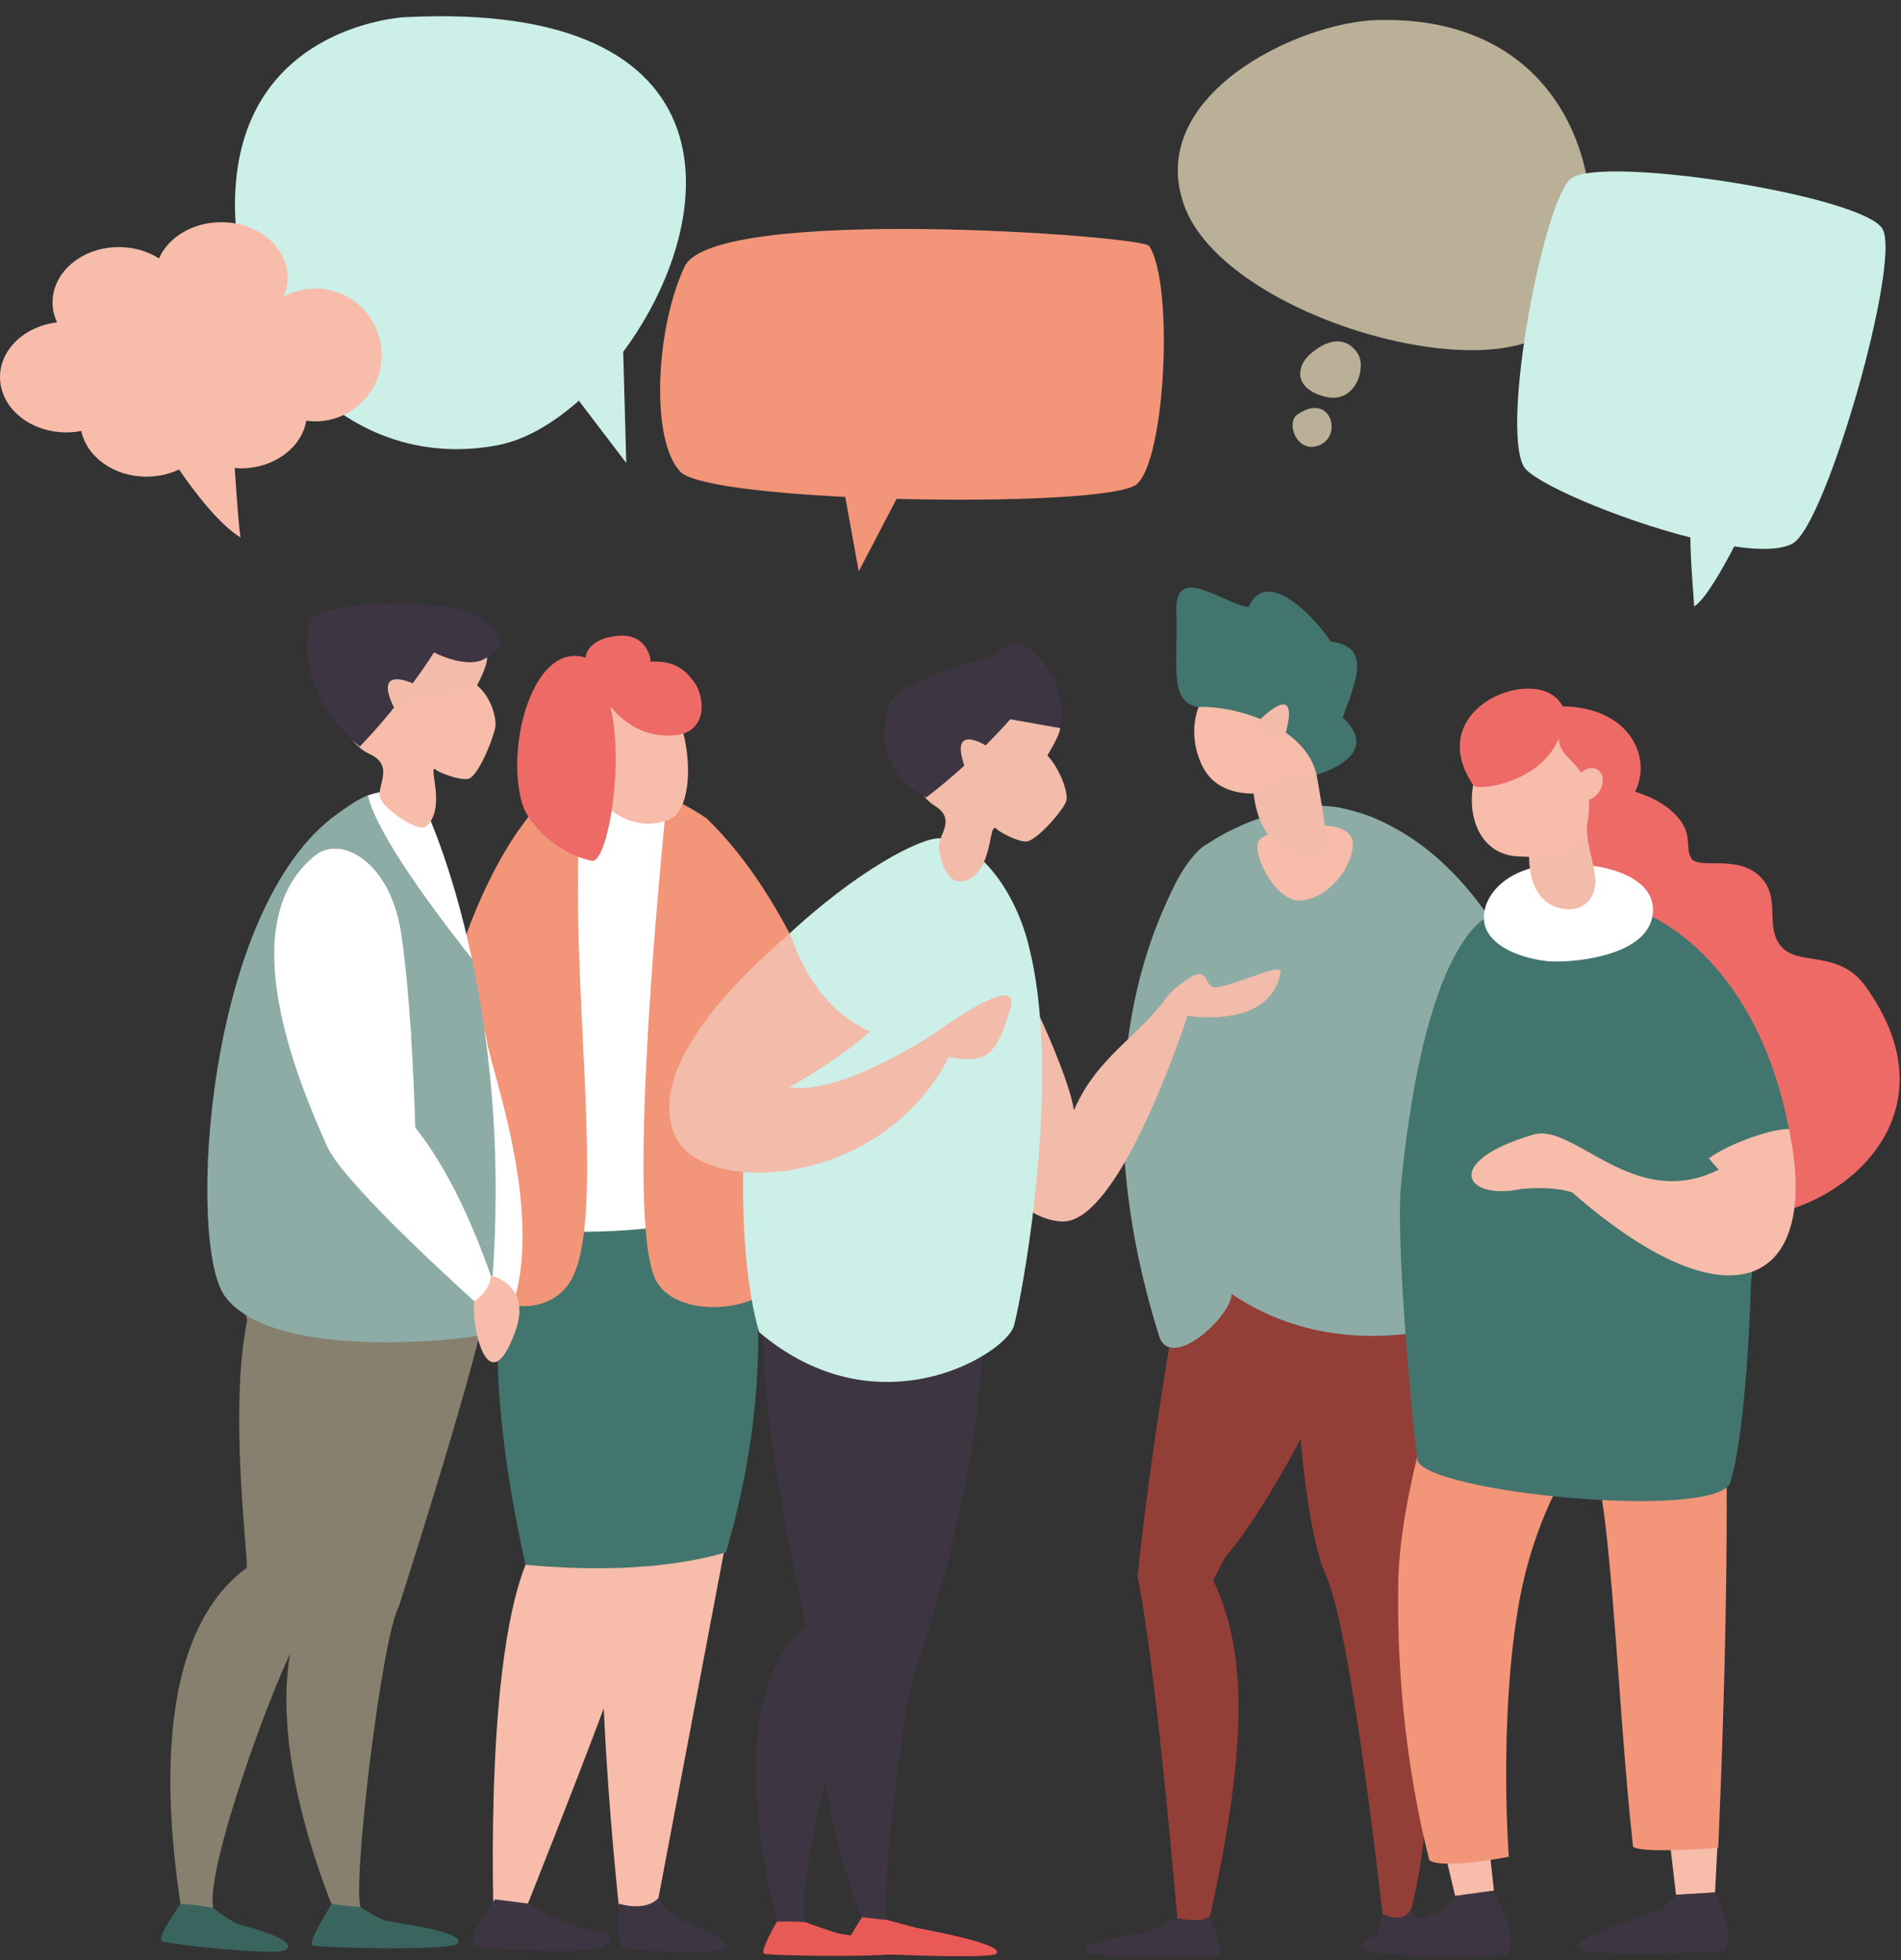 <?xml version="1.0" encoding="UTF-8"?><svg xmlns="http://www.w3.org/2000/svg" xmlns:xlink="http://www.w3.org/1999/xlink" height="350.8" preserveAspectRatio="xMidYMid meet" version="1.0" viewBox="0.0 -2.9 340.3 350.8" width="340.3" zoomAndPan="magnify"><rect x="0.0" y="-2.9" width="340.3" height="350.8" fill="#333333" stroke="none"/><defs><clipPath id="a"><path d="M 194 340 L 219 340 L 219 347.289 L 194 347.289 Z M 194 340"/></clipPath><clipPath id="b"><path d="M 243 335 L 271 335 L 271 347.289 L 243 347.289 Z M 243 335"/></clipPath><clipPath id="c"><path d="M 151 340 L 179 340 L 179 347.289 L 151 347.289 Z M 151 340"/></clipPath><clipPath id="d"><path d="M 136 340 L 162 340 L 162 347.289 L 136 347.289 Z M 136 340"/></clipPath><clipPath id="e"><path d="M 282 135 L 340.059 135 L 340.059 215 L 282 215 Z M 282 135"/></clipPath></defs><g><g><path d="M 42.359 28.516 C 45.457 1.434 72.441 0.176 72.441 0.176 C 132.816 -2.914 129.059 36.496 111.559 60.074 L 112.109 79.957 L 103.617 68.812 C 98.945 72.961 93.918 75.855 89.141 76.77 C 60.688 82.227 39.266 55.598 42.359 28.516" fill="#ccefe8"/></g><g><path d="M 122.539 44.824 C 127.734 33.688 204.469 39.262 205.703 41.113 C 210.16 47.797 208.676 79.312 203.48 83.766 C 200.777 86.078 180.312 86.906 160.5 86.379 L 153.727 99.359 L 151.305 86.031 C 136.586 85.301 123.957 83.785 121.801 81.539 C 116.395 75.91 117.34 55.965 122.539 44.824" fill="#f29579"/></g><g><path d="M 130.094 272.234 L 116.355 344.777 L 111.527 345.164 C 111.527 345.164 105.219 292.02 108.93 271.074 C 115.984 267.969 130.094 272.234 130.094 272.234" fill="#f7bcaa"/></g><g><path d="M 114.871 257.883 C 114.871 257.883 114.871 276.891 115.242 281.934 C 113.387 290.855 92.41 343.031 92.41 343.031 L 88.512 344.777 C 88.512 344.777 86.281 296.809 94.078 277.152 C 102.988 266.031 114.871 257.883 114.871 257.883" fill="#f7bcaa"/></g><g><path d="M 117.84 336.824 C 120.191 341.867 130.164 342.559 129.906 345.75 C 129.484 346.941 112.426 346.223 111.699 345.824 C 110.273 345.023 110.785 337.797 110.785 337.797 C 110.785 337.797 115.43 339.348 117.84 336.824" fill="#3d3542"/></g><g><path d="M 94.637 337.797 C 94.637 337.797 101.762 342.07 106.703 342.645 C 111.648 343.219 108.715 345.363 106.52 345.941 C 104.32 346.512 85.309 346.246 84.797 345.164 C 83.816 343.09 88.594 337.031 88.594 337.031 L 94.637 337.797" fill="#3d3542"/></g><g><path d="M 94.078 277.152 C 87.398 247.152 87.988 227.734 92.145 212.074 C 95.84 212.5 99.297 213.488 102.453 214.734 C 102.23 212.73 102.105 211.586 102.105 211.586 L 131.32 208.191 C 131.32 208.191 142.098 233.027 129.969 274.926 C 120.035 277.773 107.98 278.426 94.078 277.152" fill="#42756d"/></g><g><path d="M 213.176 217.305 C 230.789 220.336 240.234 220.836 258.418 220.617 C 257.586 237.875 258.078 259.363 253.285 273.719 C 256.102 282.914 258.211 321.113 251.879 341.473 C 251.176 342.137 247.656 341.145 247.656 341.145 C 247.656 341.145 242.02 289.484 237.453 279.305 C 232.871 269.117 231.941 241.059 231.941 241.059 C 231.941 241.059 231.668 252.062 217.195 279.926 C 222.238 290.945 224.57 305.59 215.98 342.789 C 214.922 343.121 210.941 342.676 210.941 342.676 C 210.941 342.676 207.145 296.516 203.656 279.305 C 204.855 266.41 209.02 236.918 213.176 217.305" fill="#943e38"/></g><g><path d="M 252.555 338.766 C 254.617 343.012 260.316 343.625 260.094 346.305 C 259.723 347.312 247.656 346.977 247.023 346.641 C 245.766 345.969 247.438 339.617 247.438 339.617 C 247.438 339.617 251.215 341.617 252.555 338.766" fill="#3d3542"/></g><g clip-path="url(#a)"><path d="M 216.496 340.023 C 216.496 340.023 219.246 346.559 218.164 346.977 C 217.082 347.395 196.059 347.539 194.578 346.473 C 192.02 344.629 202.637 343.457 204.211 343.121 C 205.785 342.789 210.66 340.359 210.66 340.359 C 210.66 340.359 215.219 341.445 216.496 340.023" fill="#3d3542"/></g><g><path d="M 239.488 241.445 C 239.488 241.445 223.887 275.129 214.16 280.406 C 224.168 245.113 229.48 228.105 239.488 241.445" fill="#943e38"/></g><g><path d="M 93.691 217.137 C 93.691 217.137 98.145 217.574 104.547 217.547 C 107.812 217.531 111.602 217.383 115.562 216.977 C 118.734 216.684 122.02 216.211 125.25 215.512 C 125.574 201.777 125.234 189.348 124.602 178.672 C 124.145 170.984 123.543 164.207 122.914 158.504 L 122.914 158.438 C 121.902 149.305 120.863 142.969 120.375 140.121 C 120.066 139.992 119.758 139.848 119.414 139.699 C 117.059 138.691 114.25 137.781 111.273 137.395 C 109.16 137.102 106.969 137.086 104.773 137.477 C 104.449 137.539 104.125 137.605 103.797 137.668 C 103.508 137.75 103.23 137.832 102.938 137.914 L 100.551 158.371 L 99.051 171.133 L 93.691 217.137" fill="#fff"/></g><g><path d="M 86.102 227.637 C 90.359 232.234 99.008 232.09 102.305 226.074 C 103.406 224.059 104.125 221.152 104.547 217.547 C 106.336 202.527 103.195 175.629 103.457 153.172 C 103.508 148.672 103.703 144.332 104.094 140.301 C 104.105 139.992 104.141 139.699 104.172 139.406 C 104.125 138.66 103.992 138.09 103.797 137.668 C 103.508 137.75 103.23 137.832 102.938 137.914 C 100.027 138.758 97.203 140.414 94.633 143.242 C 94.617 143.227 94.617 143.227 94.617 143.211 C 94.566 143.289 94.52 143.371 94.473 143.453 C 91.758 147.891 88.848 155.332 87.758 167.359 C 87.285 172.641 87.172 178.816 87.598 186.016 C 87.648 186.797 87.695 187.609 87.758 188.422 C 89.141 207.5 80.625 221.703 86.102 227.637" fill="#f29579"/></g><g><path d="M 115.562 216.977 C 115.891 221.121 116.461 224.289 117.332 226.074 C 120.832 233.176 135.293 232.008 138.738 226.613 C 142.188 221.234 143.062 213.562 142.363 204.934 C 140.574 182.328 128.016 153.125 122.473 141.148 C 122.051 140.938 121.609 140.707 121.141 140.48 C 120.895 140.367 120.637 140.25 120.375 140.121 C 120.066 139.992 119.758 139.848 119.414 139.699 C 118.051 153.141 113.938 196.629 115.562 216.977" fill="#f29579"/></g><g><path d="M 121.922 175.211 C 122.812 176.328 123.707 177.484 124.602 178.672 C 130.82 186.859 137.086 196.402 142.363 204.934 C 150.488 218.016 156.34 228.758 156.34 228.758 C 156.34 228.758 156.34 228.758 159.105 226.922 C 152.602 174.641 135.23 151.871 126.34 143.422 C 126.34 143.438 126.34 143.453 126.32 143.469 C 126.32 143.469 124.855 142.398 122.473 141.148 C 122.051 140.938 121.609 140.707 121.141 140.48 C 121.578 143.438 122.551 150.848 122.914 158.438 L 122.914 158.504 C 123.203 164.742 123.09 171.098 121.922 175.211" fill="#f29579"/></g><g><path d="M 80.934 172.285 C 80.934 172.285 83.941 190.098 87.758 188.422 C 90.215 187.332 92.992 165.832 95.512 167.324 C 96.781 168.059 97.98 169.277 99.051 171.133 C 99.754 172.332 100.387 173.781 100.938 175.535 C 100.711 168.48 100.988 162.129 101.508 156.648 C 102.156 149.73 103.195 144.168 104.094 140.301 C 104.332 139.23 104.578 138.285 104.773 137.477 C 104.449 137.539 104.125 137.605 103.797 137.668 C 103.508 137.75 103.23 137.832 102.938 137.914 C 100.027 138.758 97.203 140.43 94.633 143.258 C 94.617 143.242 94.617 143.227 94.617 143.211 C 94.551 143.098 94.664 143.371 94.633 143.258 C 85.645 154.605 81.211 171.18 80.953 172.234 C 80.934 172.266 80.934 172.285 80.934 172.285" fill="#f29579"/></g><g><path d="M 118.508 122.047 C 123.312 123.848 125.52 141.785 119.57 143.883 C 108.84 147.66 102.324 133.164 102.324 133.164 C 102.324 133.164 98.285 114.461 118.508 122.047" fill="#f7bcaa"/></g><g><path d="M 104.855 114.805 C 104.855 113.199 106.723 111.102 110.992 110.867 C 115.211 110.629 116.402 114.086 116.488 115.516 C 121.328 115.25 123.035 117.586 124.281 119.188 C 125.539 120.809 127.059 126.27 122.762 128.242 C 122.762 128.242 122.676 128.266 122.52 128.328 C 122.031 128.496 121.562 128.609 121.082 128.645 C 120.996 128.645 120.898 128.656 120.785 128.672 C 118.195 128.973 113.473 128.621 109.227 123.516 C 111.832 133.234 108.809 151.828 105.883 151.16 C 99.52 149.711 94.527 144.527 93.461 140.891 C 90.441 130.609 95.445 111.84 104.855 114.805" fill="#ed6a66"/></g><g><path d="M 260.492 336.422 L 258.352 327.43 L 266.391 325.949 L 267.43 335.473 L 260.492 336.422" fill="#f7bcaa"/></g><g><path d="M 300.027 336.219 L 298.555 323.789 L 307.684 322.633 L 307.012 335.797 L 300.027 336.219" fill="#f7bcaa"/></g><g clip-path="url(#b)"><path d="M 269.863 346.961 C 269.863 346.961 243.578 348.02 243.578 345.34 C 243.578 343.309 257.352 339.809 258.281 338.914 C 261.434 335.859 260.492 336.422 260.492 336.422 L 267.43 335.473 C 267.43 335.473 271.902 343.871 269.863 346.961" fill="#3d3542"/></g><g><path d="M 308.676 346.199 C 308.676 346.199 282.938 347.906 282.492 345.488 C 282.121 343.484 296.672 339.363 297.656 338.531 C 301.004 335.73 300.027 336.219 300.027 336.219 L 307.012 335.797 C 307.012 335.797 310.926 343.27 308.676 346.199" fill="#3d3542"/></g><g><path d="M 258.73 240.57 C 258.73 240.57 250.617 263.426 250.309 280.25 C 249.82 306.641 254.883 326.008 255.875 330.055 C 258.512 331.699 270.098 329.402 270.098 329.402 C 270.098 329.402 268.305 306.473 271.648 285.527 C 274.422 268.145 282.258 256.426 283.828 256.734 C 288.254 257.598 289.297 300.602 292.336 327.617 C 293.984 328.906 307.574 327.801 307.574 327.801 C 307.574 327.801 311.09 254.293 307.461 228.262 C 302.84 217.008 293.281 216.336 293.281 216.336 L 265.355 219.625 L 258.73 240.57" fill="#f29579"/></g><g><path d="M 207.488 236.195 C 193.25 190.812 206.613 163.297 209.695 156.676 L 209.699 156.656 L 209.715 156.633 C 212.949 149.707 215.941 148.246 215.941 148.246 L 215.934 148.277 C 215.938 148.277 215.938 148.273 215.941 148.273 C 216.215 148.07 216.488 147.902 216.777 147.719 C 218.941 146.332 221.27 145.176 223.723 144.199 C 225.523 143.492 227.434 142.887 229.387 142.445 C 233.695 141.449 235.125 141.262 235.125 141.262 C 235.125 141.262 236.086 141.266 237.746 141.391 C 238.02 141.414 238.332 141.441 238.641 141.477 C 238.66 141.461 238.691 141.484 238.73 141.469 C 241.227 141.844 244.484 142.824 246.273 143.617 C 248.555 144.621 251.195 146.016 253.891 147.961 C 254.727 148.543 255.559 149.195 256.391 149.898 L 256.391 149.887 C 256.414 149.91 256.438 149.926 256.461 149.945 C 265.91 157.895 278.18 174.602 279.406 202.789 C 279.609 207.469 262.453 226.859 261.027 234.086 C 241.148 239.297 228.07 233.777 220.488 228.695 C 220.188 233.059 209.488 242.578 207.488 236.195" fill="#8eaca6"/></g><g><path d="M 235.734 144.879 C 235.734 144.879 242.547 144.301 242.164 148.586 C 241.777 152.879 237.605 157.766 233.062 158.25 C 228.527 158.734 224.438 150.559 225.176 147.961 C 225.922 145.363 235.734 144.879 235.734 144.879" fill="#f7bcaa"/></g><g><path d="M 235.68 135.754 C 235.68 135.754 238.523 110.562 226.496 113.953 C 214.473 117.344 211.656 126.773 215.203 134.137 C 218.746 141.504 229.004 138.551 229.004 138.551 L 235.68 135.754" fill="#f7bcaa"/></g><g><path d="M 235.68 135.754 C 235.68 135.754 247.875 132.43 240.359 125.543 C 242.387 119.75 245.879 112.762 238.242 111.953 C 235.395 107.52 226.641 98.406 223.539 105.758 C 218.957 105.195 210.176 97.617 210.57 106.723 C 210.965 115.82 209.086 122.723 214.441 123.629 C 220.887 123.348 233.594 126.855 235.68 135.754" fill="#42756d"/></g><g><path d="M 224.828 126.598 C 224.828 126.598 233.18 117.684 230.043 128.648 C 227.441 129.902 224.828 126.598 224.828 126.598" fill="#f3bbaa"/></g><g><path d="M 235.68 135.754 C 235.68 135.754 237.691 146.785 237.578 149.066 C 237.625 150.102 225.844 152.914 224.391 138.891 C 226.559 136.301 235.68 135.754 235.68 135.754" fill="#f3bbaa"/></g><g><path d="M 186.16 179.105 C 186.16 179.105 191.402 190.312 192.25 195.812 C 196.27 186.293 204.152 182.355 208.914 175.48 C 209.488 174.648 213 171.602 214.555 171.438 C 216.219 171.258 215.957 173.988 217.645 173.809 C 221.387 173.402 229.59 169.207 229.254 171.102 C 227.426 181.473 212.566 178.887 212.566 178.887 C 212.566 178.887 200.637 216.082 190.137 215.711 C 179.633 215.332 171.508 197.508 171.508 197.508 L 186.16 179.105" fill="#f3bbaa"/></g><g><path d="M 158.777 340.699 L 154.477 340.699 C 151.129 332.473 140.922 302.898 153.461 288.555 C 152.738 285.227 132.391 235.504 139.242 221.59 C 146.094 207.676 163.594 192.77 175.445 217.305 C 175.445 217.305 180.625 245.188 164.633 293.703 C 161.914 298.469 157.406 338.062 158.777 340.699" fill="#3d3542"/></g><g><path d="M 144.176 341.125 C 144.176 341.125 144.172 341.121 144.176 341.125 L 139.082 341.016 C 137.188 333.301 129.297 300.926 144.199 288.074 C 143.953 284.68 130.809 232.594 139.547 219.777 C 148.289 206.965 167.707 194.672 175.992 220.625 C 175.992 220.625 177.195 248.961 154.539 294.746 C 151.117 299.164 142.098 335.805 144.176 341.125" fill="#3d3542"/></g><g><path d="M 181.473 234.477 C 181.18 235.406 180.129 236.676 178.465 238 C 176.891 239.242 174.781 240.535 172.246 241.629 C 169.562 242.797 166.402 243.75 162.938 244.168 C 154.949 245.184 145.312 243.469 135.891 235.52 C 135.727 234.938 135.559 234.34 135.395 233.703 C 135.012 232.129 134.672 230.402 134.367 228.562 C 133.359 222.379 132.895 214.824 133.035 206.836 C 133.301 192.398 135.395 176.496 140.473 164.973 C 153.402 152.777 165.09 146.852 168.285 147.148 C 175.07 147.777 181.516 156.145 184.062 165.965 C 184.078 165.977 184.078 165.977 184.062 165.988 C 185.121 170.012 185.793 174.473 186.16 179.105 C 186.227 179.918 186.289 180.73 186.324 181.555 C 187.695 204.934 182.273 231.965 181.473 234.477" fill="#ccefe8"/></g><g><path d="M 167.402 181.977 C 167.402 181.977 183.223 170.289 180.84 177.723 C 178.461 185.164 177.242 187.758 169.965 186.266 C 165.461 185.34 167.402 181.977 167.402 181.977" fill="#f3bbaa"/></g><g><path d="M 169.969 186.113 C 157.77 209.902 126.469 211.023 121.18 200.984 C 115.379 189.992 128.879 174.863 141.418 164.133 C 142.758 168.113 146.277 177.402 155.797 181.754 C 151.738 185.184 146.898 188.555 141.246 191.684 C 150.84 193.254 167.887 181.645 167.887 181.645 C 167.887 181.645 170.188 185.883 169.969 186.113" fill="#f3bbaa"/></g><g clip-path="url(#c)"><path d="M 154.316 340.223 C 154.316 340.223 150.523 345.938 151.395 346.336 C 152.27 346.73 177.125 347.797 178.316 346.785 C 180.383 345.043 165.102 342.379 163.828 342.059 C 162.562 341.742 158.777 340.699 158.777 340.699 C 158.777 340.699 156.938 340.539 154.316 340.223" fill="#e95955"/></g><g clip-path="url(#d)"><path d="M 139.082 341.016 C 139.082 341.016 135.922 346.363 136.797 346.758 C 137.672 347.156 160.504 347.492 161.695 346.484 C 163.762 344.738 151.371 343.445 150.105 343.129 C 148.832 342.812 144.176 341.125 144.176 341.125 C 144.176 341.125 142.305 340.883 139.082 341.016" fill="#e95955"/></g><g><path d="M 162.289 131.953 C 162.289 131.953 163.211 138.781 167.281 141.273 C 171.348 143.77 167.871 146.629 168.07 148.754 C 168.238 150.59 169.539 156.773 173.738 154.277 C 177.938 151.781 176.898 143.797 178.477 145.52 C 178.961 146.039 182.246 147.793 183.73 147.707 C 185.613 147.59 190.645 141.758 190.906 140.355 C 191.238 138.547 189.461 134.363 187.492 132.309 C 185.52 130.246 162.289 130.906 162.289 131.953" fill="#f3bbaa"/></g><g><path d="M 187.492 132.309 C 187.492 132.309 189.859 128.434 189.766 127.406 C 189.766 127.406 159.316 106.934 162.289 131.953 C 168.766 134.93 187.492 132.309 187.492 132.309" fill="#f3bbaa"/></g><g><path d="M 165.793 139.828 C 165.793 139.828 154.859 134.754 159.41 122.855 C 160.402 120.254 169.027 116.727 176.223 115.012 C 180.531 113.977 180.496 109.207 185.656 114.457 C 191.73 120.637 189.766 127.406 189.766 127.406 L 180.844 125.828 C 180.844 125.828 174.543 133.18 165.793 139.828" fill="#3d3542"/></g><g><path d="M 176.816 130.73 C 176.816 130.73 169.641 126.008 172.789 134.582 C 176.113 134.582 176.816 130.73 176.816 130.73" fill="#f3bbaa"/></g><g clip-path="url(#e)"><path d="M 290.164 138.172 C 290.164 138.172 296.07 139.086 299.703 142.676 C 303.34 146.262 301.488 148.523 302.738 150.668 C 303.98 152.809 310.719 149.988 314.887 153.801 C 319.051 157.613 315.758 162.754 318.812 166.441 C 321.871 170.129 329.109 166.938 333.906 173.566 C 354.961 202.652 316.301 222.531 302.738 212.055 C 292.777 204.363 279.551 149.695 283.242 139.914 C 286.934 130.129 290.164 138.172 290.164 138.172" fill="#ed6a66"/></g><g><path d="M 296.785 251.164 C 290.609 235.426 289.816 223.812 289.816 223.812 L 304.062 223.812 C 304.062 223.812 304.836 238.324 305.023 251.164 L 296.785 251.164" fill="#4a7eff"/></g><g><path d="M 254.281 251.164 C 253.922 240.535 254.035 231.652 254.016 225.395 L 258.312 224.938 L 291.809 221.242 C 291.809 221.242 297.535 235.09 303.074 247.746 C 303.355 248.836 303.613 249.984 303.859 251.164 L 254.281 251.164" fill="#f37d59"/></g><g><path d="M 309.668 262.672 C 305.738 269.195 255.488 264.195 253.738 258.445 C 252.477 248.688 249.867 218.547 250.797 209.176 C 255.418 162.281 267.469 160.645 267.469 160.645 C 267.469 160.645 271.906 160.953 272.27 159.656 C 322.062 156.852 313.453 226.598 313.453 226.598 C 313.453 226.598 312.805 252.809 309.668 262.672" fill="#42756d"/></g><g><path d="M 274.539 200.148 C 281.797 198.035 292.504 214.023 307.66 206.43 C 305.875 204.504 303.898 201.941 301.922 199.094 C 302.914 198.75 303.914 198.41 304.93 198.09 C 309.996 196.477 314.77 196.82 319.797 197.121 C 319.945 197.801 320.098 198.484 320.246 199.191 C 326.035 226.609 310.363 235.801 281.469 210.531 C 281.469 210.531 278.73 209.328 272.297 209.891 C 262.234 212.043 257.953 204.98 274.539 200.148" fill="#f7bcaa"/></g><g><path d="M 293.824 160.324 C 293.824 160.324 313.996 167.008 320.246 199.191 C 317.895 198.938 309.914 201.48 305.953 204.383 C 295.402 198.844 275.578 176.203 279.402 169.609 C 283.227 163.02 283.508 152.973 293.824 160.324" fill="#42756d"/></g><g><path d="M 285.781 152.156 C 285.781 152.156 297.066 153.559 295.805 161.066 C 294.539 168.57 280.465 169.516 276.902 169.109 C 273.336 168.703 267.812 167.188 266.07 163.445 C 263.969 158.926 269.105 149.473 285.781 152.156" fill="#fff"/></g><g><path d="M 274.52 143.402 C 274.52 143.402 270.664 158.23 279.832 159.762 C 283.512 160.379 285.086 157.754 285.41 156.363 C 286.355 152.387 283.008 148.039 284.422 141.852 C 279.586 142.25 274.52 143.402 274.52 143.402" fill="#f3bbaa"/></g><g><path d="M 284.996 140.133 C 284.707 141.395 284.32 143.809 284.09 145 C 283.004 150.625 277.984 150.68 271.727 150.375 C 258.98 149.758 261.176 125.844 277.066 126.285 C 282.465 126.438 286.57 133.238 284.996 140.133" fill="#f7bcaa"/></g><g><path d="M 263.77 137.664 C 254.141 123.602 275.719 115.48 279.727 123.516 C 296.547 123.695 298.402 141.695 284.09 145 C 286.141 133.086 279.203 134.145 279.047 129.266 C 275.613 137.367 264.465 138.68 263.77 137.664" fill="#ed6a66"/></g><g><path d="M 282.824 140.086 C 283.938 140.734 285.531 140.078 286.387 138.621 C 287.234 137.16 287.027 135.453 285.918 134.805 C 284.801 134.152 283.211 134.809 282.355 136.266 C 281.508 137.723 281.715 139.434 282.824 140.086" fill="#f7bcaa"/></g><g><path d="M 79.805 165.543 C 79.805 165.543 86.617 179.145 87.152 183.387 C 87.762 188.246 98.102 215.477 91.16 232.352 L 87.152 232.074 C 87.152 232.074 82.613 219.184 80.738 206.898 C 78.113 189.676 78.555 169.309 79.805 165.543" fill="#fff"/></g><g><path d="M 64.578 338.449 L 59.555 338.449 C 55.645 328.504 43.727 295.703 58.367 278.355 C 57.527 274.336 33.766 214.207 41.77 197.375 C 49.77 180.547 73.578 197.148 87.418 226.82 C 87.418 226.82 90.09 225.91 71.414 284.586 C 68.238 290.348 62.977 335.262 64.578 338.449" fill="#87806e"/></g><g><path d="M 84.004 224.246 L 47.914 224.246 C 47.895 224.273 47.875 224.297 47.855 224.324 C 39.254 235.434 44.301 273.555 44.191 277.672 C 25.352 291.441 31.004 328.348 32.289 337.852 L 38.199 338.559 C 36.406 331.922 50.918 291.801 55.418 286.875 C 71.125 260.867 79.523 239.352 84.004 224.246" fill="#87806e"/></g><g><path d="M 59.367 337.875 C 59.367 337.875 54.941 344.785 55.961 345.266 C 56.977 345.746 80.414 346.242 81.809 345.02 C 84.219 342.906 70.598 341.234 69.117 340.848 C 67.637 340.469 64.578 338.449 64.578 338.449 C 64.578 338.449 62.426 338.258 59.367 337.875" fill="#39655e"/></g><g><path d="M 32.289 337.852 C 32.289 337.852 27.992 343.926 28.957 344.504 C 29.93 345.078 49.645 347.176 51.152 346.098 C 53.754 344.23 43.922 341.918 42.484 341.391 C 41.047 340.863 38.199 338.559 38.199 338.559 C 38.199 338.559 36.055 338.059 32.289 337.852" fill="#39655e"/></g><g><path d="M 40.219 229.031 C 49.16 241.461 87.238 236.445 87.238 235.727 C 87.652 232.086 87.973 228.547 88.211 225.059 C 89.543 205.805 88.145 189.238 85.879 176.035 C 85.441 173.469 84.973 171.035 84.48 168.723 C 74.594 156.273 67.039 145.055 65.844 139.465 C 65.504 139.586 65.16 139.742 64.816 139.918 C 63.492 140.559 62.086 141.555 60.426 142.727 C 36.664 159.594 33.457 219.625 40.219 229.031" fill="#8eaca6"/></g><g><path d="M 56.508 150.164 C 61.035 146.617 69.711 151.215 71.742 163.84 C 73.777 176.465 74.328 198.879 74.328 198.879 C 80.387 206.52 84.91 216.656 88.754 227.926 L 85.957 230.922 C 85.957 230.922 61.684 209.324 58.539 202.238 C 53.402 190.672 41.27 162.086 56.508 150.164" fill="#fff"/></g><g><path d="M 73.648 182.191 C 72.855 177.785 72.301 167.301 71.742 163.84 C 69.711 151.215 61.035 146.617 56.508 150.164 C 46.332 158.121 48.859 174.844 52.855 187.637 C 61.406 186.809 69.906 184.68 73.648 182.191" fill="#fff"/></g><g><path d="M 87.906 225.414 C 87.906 225.414 95.348 226.953 92.211 235.484 C 87.445 248.434 84.367 234.727 84.879 229.992 C 87.844 228.016 87.906 225.414 87.906 225.414" fill="#f7bcaa"/></g><g><path d="M 65.844 139.465 C 67.039 145.055 74.594 156.273 84.48 168.723 C 84.48 168.715 84.48 168.715 84.48 168.703 C 80.77 151.262 75.961 141.426 75.961 141.426 C 75.961 141.426 72.32 137.066 65.844 139.465" fill="#fff"/></g><g><path d="M 59.711 122.906 C 59.711 122.906 61.633 129.965 66.129 132.023 C 70.629 134.082 67.508 137.582 68.016 139.789 C 68.453 141.703 74.906 146.273 76.344 144.957 C 80.086 141.535 76.277 133.336 78.137 134.93 C 78.703 135.414 82.289 136.801 83.789 136.496 C 85.691 136.117 88.641 128.438 88.703 126.926 C 88.781 124.98 87.691 121.648 85.387 119.758 C 83.09 117.863 59.559 121.801 59.711 122.906" fill="#f7bcaa"/></g><g><path d="M 85.387 119.758 C 85.387 119.758 87.898 115.234 86.992 114.273 C 84.824 111.98 53.066 96.965 59.711 122.906 C 66.723 125.137 85.387 119.758 85.387 119.758" fill="#f3bbaa"/></g><g><path d="M 64.41 130.711 C 64.41 130.711 52.488 121.832 55.398 108.664 C 56.414 104.059 80.324 104.664 84.176 106.742 C 91.602 110.75 90.199 113.047 86.754 115.008 C 83.449 116.891 77.688 113.863 77.688 113.863 C 77.688 113.863 72.344 122.484 64.41 130.711" fill="#3d3542"/></g><g><path d="M 74.305 119.586 C 74.305 119.586 66.324 115.609 70.766 124.203 C 74.148 123.738 74.305 119.586 74.305 119.586" fill="#f3bbaa"/></g><g><path d="M 65.844 139.465 C 67.039 145.055 74.594 156.273 84.48 168.723 C 84.973 171.035 85.441 173.469 85.879 176.035 C 73.48 165.07 65.789 148.074 63.344 140.738 L 65.844 139.465" fill="#8eaca6"/></g><g><path d="M 232.242 71.293 C 230.07 72.793 232.242 78.531 236.312 76.723 C 240.391 74.91 238.125 67.219 232.242 71.293" fill="#bab098"/></g><g><path d="M 234.527 60.484 C 232.094 62.613 231.496 66.547 237.055 68.059 C 242.609 69.574 244.629 63.008 243.113 60.484 C 241.598 57.957 238.566 56.945 234.527 60.484" fill="#bab098"/></g><g><path d="M 246.559 0.688 C 232.379 1.066 205.051 14.137 211.934 33.742 C 218.812 53.348 265.996 67.145 278.371 55.504 C 290.746 43.863 287.809 -0.426 246.559 0.688" fill="#bab098"/></g><g><path d="M 56.434 48.746 C 54.367 48.746 52.426 49.277 50.734 50.203 C 51.211 49.133 51.484 47.977 51.484 46.77 C 51.484 41.301 46.164 36.867 39.602 36.867 C 34.484 36.867 30.141 39.566 28.465 43.348 C 26.469 42.082 23.988 41.32 21.285 41.32 C 14.723 41.32 9.406 45.754 9.406 51.223 C 9.406 52.484 9.699 53.688 10.215 54.797 C 4.445 55.473 0 59.594 0 64.59 C 0 70.055 5.32 74.488 11.883 74.488 C 12.797 74.488 13.688 74.391 14.547 74.227 C 15.527 78.875 20.383 82.41 26.234 82.41 C 28.352 82.41 30.328 81.934 32.047 81.125 C 34.945 85.34 39.262 90.961 43.07 93.301 C 42.785 91.891 42.344 85.812 42.016 80.848 C 42.363 80.871 42.707 80.926 43.07 80.926 C 49.074 80.926 54.023 77.207 54.824 72.387 C 55.348 72.461 55.887 72.512 56.434 72.512 C 62.992 72.512 68.316 67.191 68.316 60.629 C 68.316 54.066 62.992 48.746 56.434 48.746" fill="#f7bcaa"/></g><g><path d="M 281.234 29.051 C 286.844 24.797 333.695 32.129 337.008 38.098 C 340.344 44.109 326.887 91.051 320.918 94.363 C 318.82 95.527 315.02 95.562 310.449 94.898 C 308.344 98.938 305.145 104.586 303.262 105.633 C 303.156 103.148 302.598 97.609 302.605 93.293 C 289.418 89.945 274.324 83.395 272.77 80.594 C 268.605 73.098 276.43 32.691 281.234 29.051" fill="#ccefe8"/></g></g></svg>